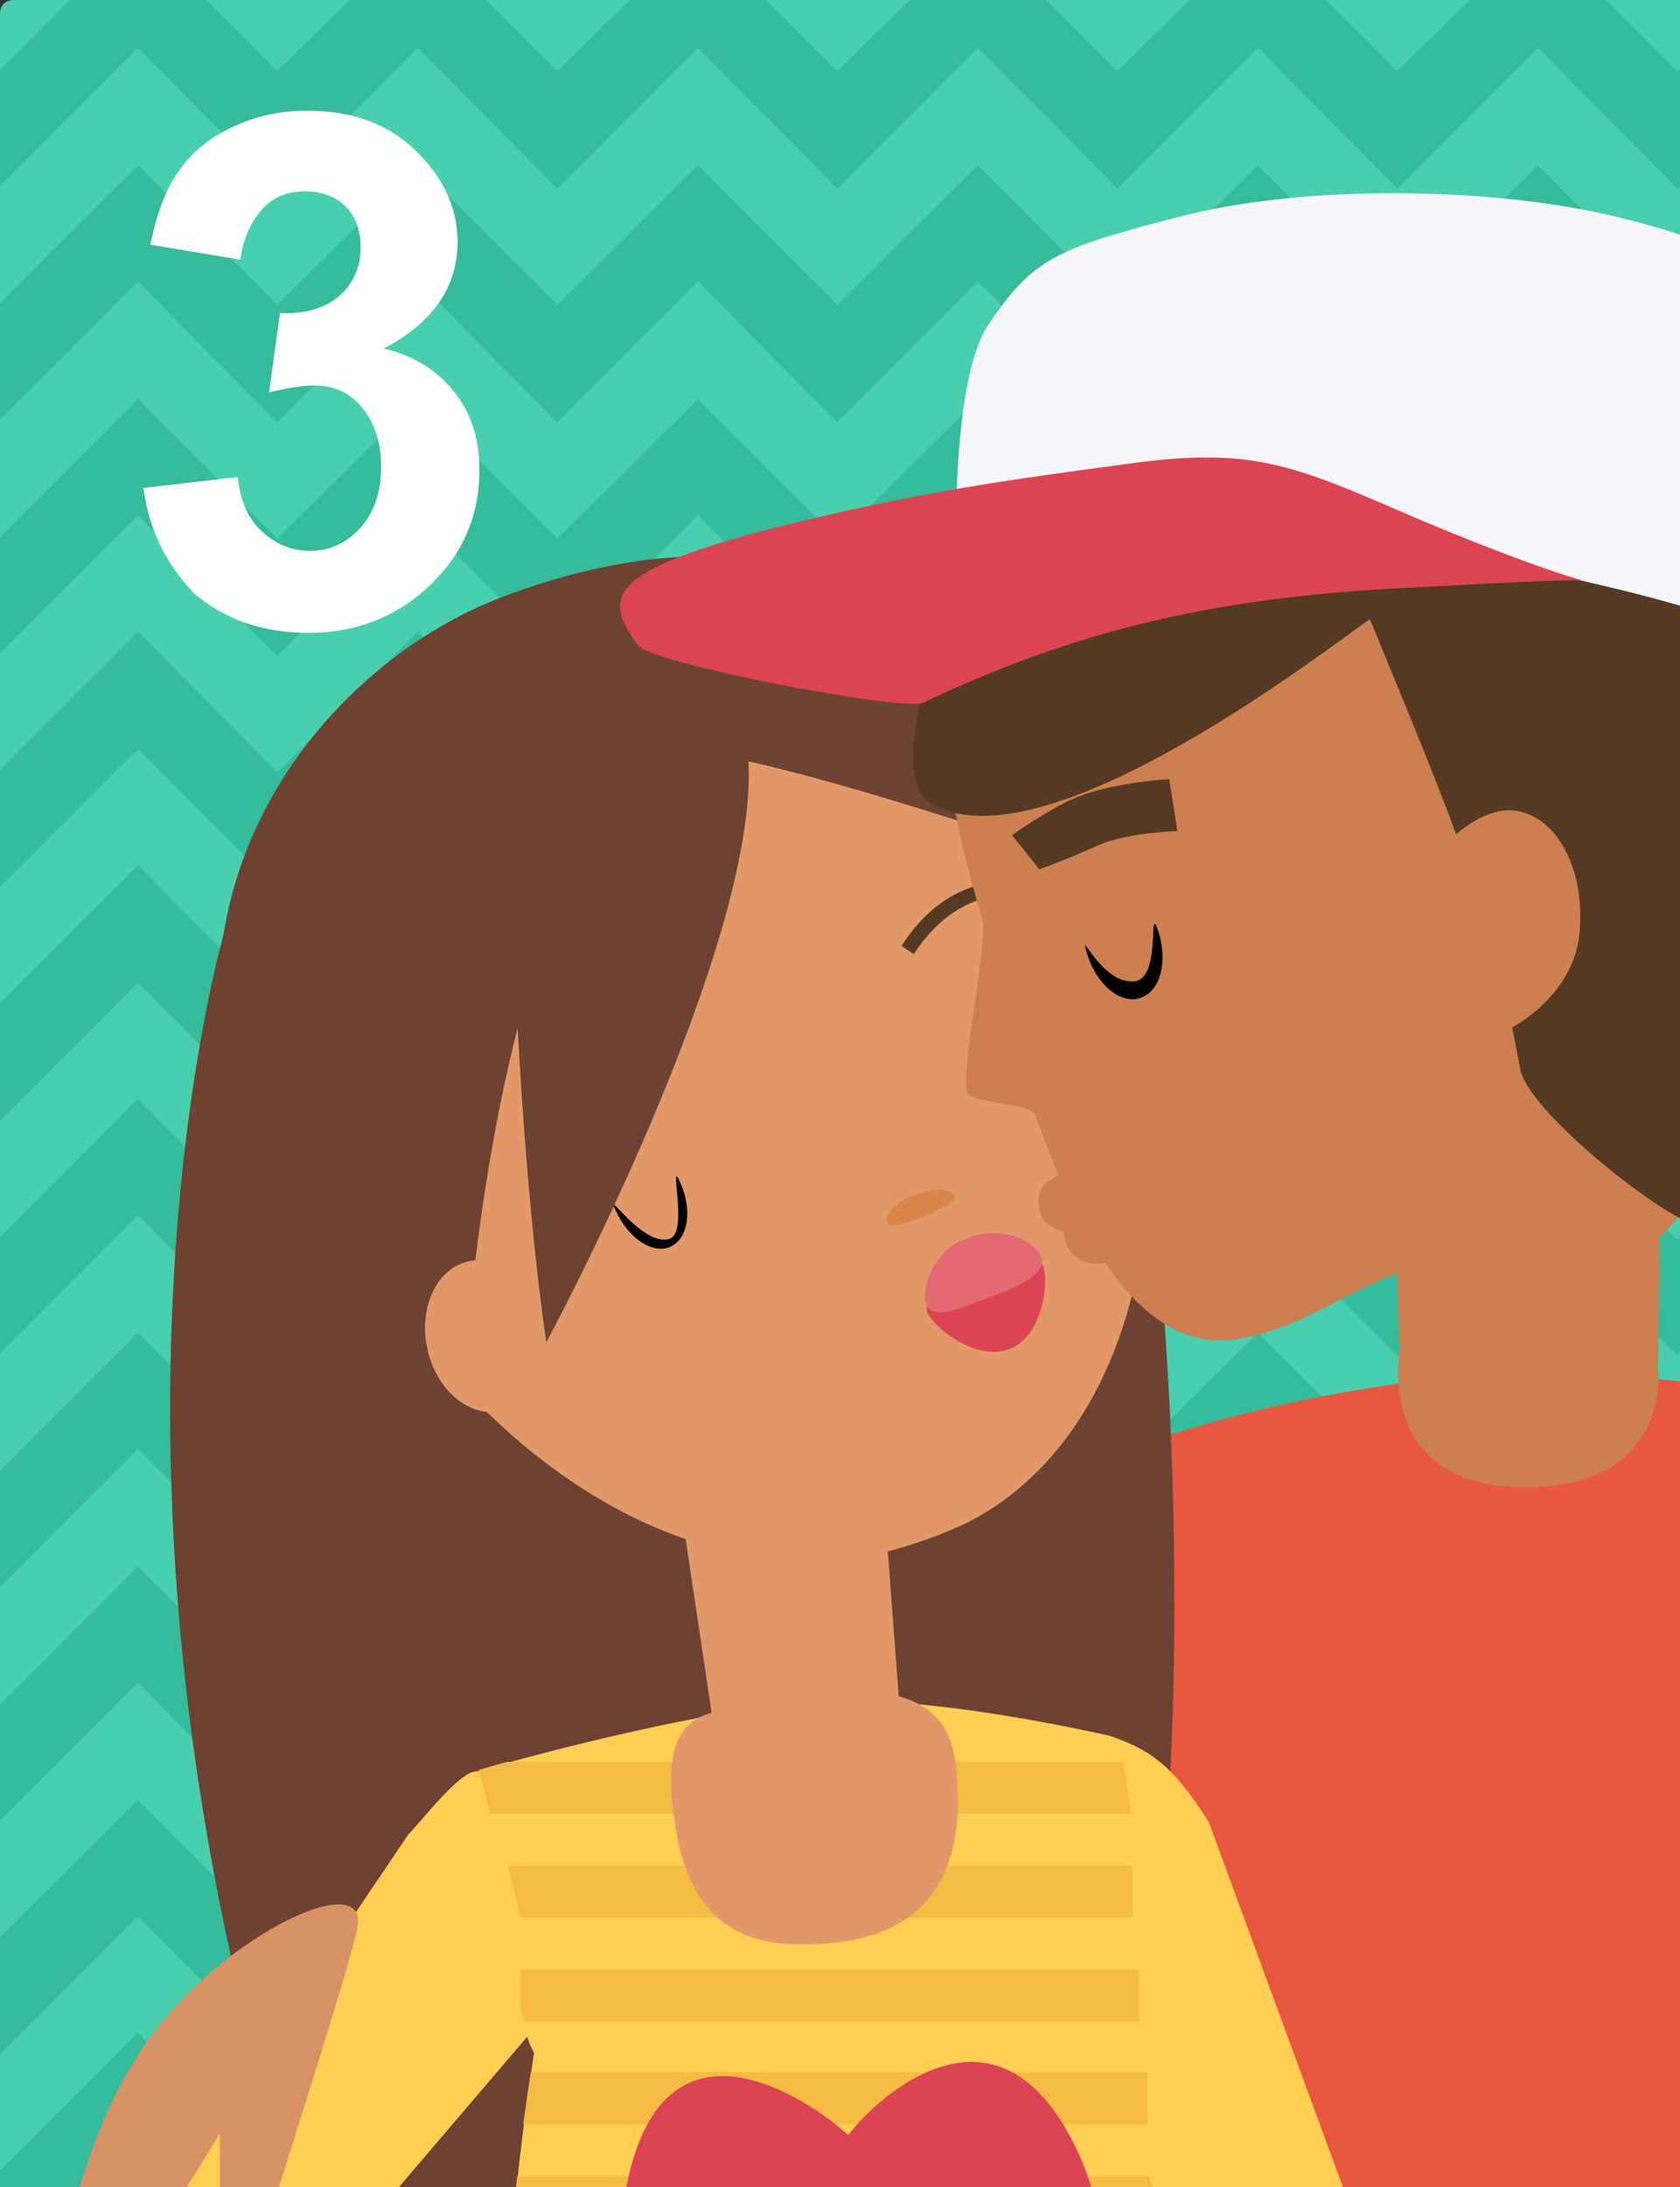 <svg version="1.1" xmlns="http://www.w3.org/2000/svg" xmlns:xlink="http://www.w3.org/1999/xlink" x="0px" y="0px" width="123px" height="160px" viewBox="0 0 123 160" xml:space="preserve"><rect x="0" y="0" width="123" height="160" fill="#333333" stroke="none"/><style type="text/css">.st0{fill:#49CFAE;} .st1{fill:#36BB9B;} .st2{clip-path:url(#SVGID_2_);} .st3{fill:#EA573F;} .st4{fill:#CC7F50;} .st5{fill:#6D4233;} .st6{fill:#FFCE54;} .st7{clip-path:url(#SVGID_4_);} .st8{fill:#F6BB43;} .st9{fill:#DC4453;} .st10{fill:#E1996A;} .st11{fill:#543924;} .st12{fill:#DB844C;} .st13{fill:#D79266;} .st14{fill:#E36975;} .st15{fill:#F6F7FA;} .st16{fill:#FFFFFF;}</style><path class="st0" d="M123 160H0V1c0-.6.4-1 1-1h122v160z" id="Capa_1"/><g id="zigzag"><path class="st1" d="M123 158.8l-.2.2-10.2-10.3-10.3 10.3-10.2-10.3L81.8 159l-10.2-10.3L61.3 159l-10.2-10.3L40.8 159l-10.2-10.3L20.3 159l-10.2-10.3L0 158.8v1.2h7.4l2.7-2.7 2.7 2.7h15.1l2.7-2.7 2.7 2.7h15.1l2.7-2.7 2.7 2.7h15.1l2.7-2.7 2.7 2.7h15.1l2.7-2.7 2.7 2.7h15.1l2.7-2.7 2.7 2.7h7.7z"/><path class="st1" d="M123 141.7l-.2.2-10.2-10.2-10.3 10.2-10.2-10.2-10.3 10.2-10.2-10.2-10.3 10.2-10.2-10.2-10.3 10.2-10.2-10.2-10.3 10.2-10.2-10.2-10.1 10v8.6l10.1-10.1 10.2 10.2 10.3-10.2 10.2 10.2 10.3-10.2 10.2 10.2 4.3-4.2 6-6 6 6 4.2 4.2 10.3-10.2 10.2 10.2 10.3-10.2 10.2 10.2.2-.1z"/><path class="st1" d="M123 124.7l-.2.1-10.2-10.2-10.3 10.2-10.2-10.2-10.3 10.2-10.2-10.2-10.3 10.2-10.2-10.2-10.3 10.2-10.2-10.2-10.3 10.2-10.2-10.2L0 124.7v8.5l10.1-10.1 10.2 10.3 10.3-10.3 10.2 10.3 10.3-10.3 10.2 10.3 4.3-4.3 6-6 6 6 4.2 4.3 10.3-10.3 10.2 10.3 10.3-10.3 10.2 10.3.2-.2z"/><path class="st1" d="M123 107.6l-.2.1-10.2-10.2-10.3 10.2-10.2-10.2-10.3 10.2-10.2-10.2-10.3 10.2-10.2-10.2-10.3 10.2-10.2-10.2-10.3 10.2-10.2-10.2L0 107.6v8.5L10.1 106l10.2 10.3L30.6 106l10.2 10.3L51.1 106l10.2 10.3 4.3-4.3 6-6 6 6 4.2 4.3L92.1 106l10.2 10.3 10.3-10.3 10.2 10.3.2-.2z"/><path class="st1" d="M123 90.5l-.2.2-10.2-10.3-10.3 10.3-10.2-10.3-10.3 10.3-10.2-10.3-10.3 10.3-10.2-10.3-10.3 10.3-10.2-10.3-10.3 10.3-10.2-10.3L0 90.5V99l10.1-10.1 10.2 10.3 10.3-10.3 10.2 10.3 10.3-10.3 10.2 10.3 4.3-4.3 6-6 6 6 4.2 4.3 10.3-10.3 10.2 10.3 10.3-10.3 10.2 10.3.2-.2z"/><path class="st1" d="M123 73.4l-.2.2-10.2-10.3-10.3 10.3-10.2-10.3-10.3 10.3-10.2-10.3-10.3 10.3-10.2-10.3-10.3 10.3-10.2-10.3-10.3 10.3-10.2-10.3L0 73.4V82l10.1-10.1 10.2 10.2 10.3-10.2 10.2 10.2 10.3-10.2 10.2 10.2 4.3-4.3 6-5.9 6 5.9 4.2 4.3 10.3-10.2 10.2 10.2 10.3-10.2 10.2 10.2.2-.2z"/><path class="st1" d="M123 56.3l-.2.2-10.2-10.3-10.3 10.3-10.2-10.3-10.3 10.3-10.2-10.3-10.3 10.3-10.2-10.3-10.3 10.3-10.2-10.3-10.3 10.3-10.2-10.3L0 56.3v8.6l10.1-10.1L20.3 65l10.3-10.2L40.8 65l10.3-10.2L61.3 65l4.3-4.2 6-6 6 6 4.2 4.2 10.3-10.2L102.3 65l10.3-10.2L122.8 65l.2-.1z"/><path class="st1" d="M123 39.2l-.2.2-10.2-10.2-10.3 10.2-10.2-10.2-10.3 10.2-10.2-10.2-10.3 10.2-10.2-10.2-10.3 10.2-10.2-10.2-10.3 10.2-10.2-10.2L0 39.3v8.5l10.1-10.1L20.3 48l10.3-10.3L40.8 48l10.3-10.3L61.3 48l4.3-4.3 6-6 6 6 4.2 4.3 10.3-10.3L102.3 48l10.3-10.3L122.8 48l.2-.2z"/><path class="st1" d="M123 22.2l-.2.1-10.2-10.2-10.3 10.2-10.2-10.2-10.3 10.2-10.2-10.2-10.3 10.2-10.2-10.2-10.3 10.2-10.2-10.2-10.3 10.2-10.2-10.2L0 22.2v8.5l10.1-10.1 10.2 10.3 10.3-10.3 10.2 10.3 10.3-10.3 10.2 10.3 4.3-4.3 6-6 6 6 4.2 4.3 10.3-10.3 10.2 10.3 10.3-10.3 10.2 10.3.2-.2z"/><path class="st1" d="M123 5.1l-.2.1-5.2-5.2h-10l-5.3 5.2L97.1 0h-10l-5.3 5.2L76.6 0h-10l-5.3 5.2L56.1 0h-10l-5.3 5.2L35.6 0h-10l-5.3 5.2L15.1 0h-10L0 5.1v8.5L10.1 3.5l10.2 10.3L30.6 3.5l10.2 10.3L51.1 3.5l10.2 10.3 4.3-4.3 6-6 6 6 4.2 4.3L92.1 3.5l10.2 10.3 10.3-10.3 10.2 10.3.2-.2z"/></g><g id="_x30_3"><defs><path id="SVGID_1_" d="M0 0h123v160H0z"/></defs><clipPath id="SVGID_2_"><use xlink:href="#SVGID_1_" overflow="visible"/></clipPath><g class="st2"><path class="st3" d="M76 164c.1-3.1-3.6-53.4-1.8-54.1 8.3-5.2 27.2-9.9 40.6-9.4 2.9.1 5.8.3 8.7.6 1.8.2 4 60.6 4 60.8-.8 1.9-51.5 2.9-51.5 2.1z"/><path class="st4" d="M102.8 90.1c5.5-4.1 18.5-1 18.7.6l-.1 9.4s1.1 8.9-10.1 8.7c-10.8-.2-8.8-10.2-8.8-10.2s-.6-8 .3-8.5z"/><g><path class="st5" d="M16.5 67.9s-12.3 40.9 6 95.3c3.4 10 47.1-9.6 60.9-18.8 3.8-2.5 5.6-79.2-10.7-93.8-12.3-11.1-40.9-17-56.2 17.3z"/><path class="st6" d="M85 160.3l13.5.2-10-27.2c-2.7-4.3-4.4-5.3-7.2-6.3-5.4-1.2-15-3-21.8-2.5-8 .6-19.8 3.7-24.6 5.1-1.2-.1-4.1 3.7-5 4.6L11.8 161l16.9-.4 9.9-11.6c.1.4.3.8.5 1.2-.6 3.9-1.2 8.4-1.6 13.3-.1 1.2 47.5-3.2 47.5-3.2z"/><defs><path id="SVGID_3_" d="M35 129.5c4.8-1.4 16.6-4.5 24.6-5.1 6.8-.5 16.4 1.3 21.8 2.5 2-.3 3.1 34.2 3.1 34.2.3 1.6-47.1 3.7-47.1 3.3.4-5.4 1-10.1 1.7-14.3-.2-.4-.3-.8-.5-1.2 0 .1-4.8-19.5-3.6-19.4z"/></defs><clipPath id="SVGID_4_"><use xlink:href="#SVGID_3_" overflow="visible"/></clipPath><g class="st7"><path class="st8" d="M37.6 151.6H84v3.8H37.6zM32.8 162.9h52.5l-1.2-3.7H32.8zM38.1 144.1h45.3v3.8H38.1zM38.1 140.3h44.8v-3.8H37.2zM35.9 132.7h46.9v-3.8H34.9z"/></g><path class="st9" d="M79.3 158.3c-5.9-14-15.5-4.4-17.2-2.1-1.9-1.8-13.9-11-16.4 4.7-.1.4 34.4.1 34.3-.3-.1-.8-.4-1.5-.7-2.3z"/><path class="st10" d="M79.6 66.5C71.7 51 56.1 44.7 40.5 52.6 25 60.5 18 74.5 25.9 90.1c4.9 9.6 13.8 18.9 24.3 22.5l1.9 12.7c-2.5.7-3.5 2.8-2.7 8 1.2 8.5 6.3 9.2 10.8 8.9 7.1-.4 10.7-4.5 9.8-12.9-.2-2-.9-4.3-4.2-5.2l-.8-10.6c1.9-.5 3.9-1.2 5.8-2.1 8.5-4.3 12.9-14.3 13.2-25 .1-2.4-.1-4.8-.4-7.2-.7-4.5-2-8.8-4-12.7z"/><path d="M45.1 88.6c.9 2 2.7 3.2 4 2.6 1.3-.6 1.6-2.7.7-4.7-.9-2 .6 3.5-.7 4.1-2 .8-5-4-4-2zM72.7 75.2c.9 2 2.7 3.2 4 2.6 1.3-.6 1.6-2.7.7-4.7-.9-2 .6 3.5-.7 4.1-1.4.6-4.9-4-4-2z"/><path class="st5" d="M36.7 43.7C71 30.7 81.9 64 81.9 64s-16.8-6-27.1-8.3C55.5 69.5 40 98.2 40 98.2s-1.3-8.1-2.1-23c-3.3 12.9-4.1 26.8-4.3 31.5-.2 4.9-8.6-9.6-8.6-9.6-19.3-25.8-3.9-47.4 11.7-53.4z"/><path class="st11" d="M66.9 69.8l-.9-.6c4.2-6.5 10-4.4 10.1-4.4l-.4 1c-.1-.1-5-1.8-8.8 4z"/><path class="st12" d="M65 89.5c-.3-.6.6-1.6 2-2.1 1.3-.5 2.6-.5 2.9.1.2.7-4.7 2.7-4.9 2z"/><ellipse transform="scale(-1) rotate(-12.157 -917.712 333.272)" class="st10" cx="35.5" cy="97.7" rx="4.3" ry="5.6"/><path class="st13" d="M26.2 140.8c-.1 1.3-3.7 12.6-5.9 19.6-.1.4-4.2-.2-4.2-.2v-4.1l-2.8 4.5s-7.7.1-7.6-.2c1-3.3 2.5-7.3 4.7-10.5 5.3-8 16.3-13.3 15.8-9.1z"/><path class="st4" d="M130.1 54.2c-4.7-17.7-18.3-30.6-34.9-25.6C71.9 35.7 64.4 42 71.9 67.2c.5 1.6-1.6 11-1.1 12.7.3.9 4.6.7 5 1.7.5 1.4 1.1 2.9 1.7 4.4-1.2.5-1.8 1.3-1.3 2.8.2.7.9 1.1 1.7 1.3 0 .2 0 .5.1.7.3 1.1 1.4 1.9 2.9 1.6 2.5 3.6 5.5 6.1 9.4 5.6 5.8-.8 9-4.5 14.7-5.6 1.9-.4 4.8 4.4 7.2 3.7 15.2-4.9 22.5-24.3 17.9-41.9z"/><path class="st9" d="M67.9 96c.5 1.2 3.6 3.6 6 2.7s2.9-4.8 2.5-6c-.5-1.2-1.7.7-4.1 1.6-2.4.9-4.8.5-4.4 1.7z"/><path class="st14" d="M67.8 95.4c.5 1.2 2.3.4 4.7-.5s4.2-1.8 3.7-3-3-2.3-5.4-1.3c-2.4.8-3.4 3.6-3 4.8z"/><path class="st11" d="M127 28.4c-9.5-8.9-42-2.3-52.4 5.3-1.6 1.2-11.2 22.4-6.4 25.1 8.4 4.9 29.8-12 32.1-13.5 6.5 15.8 8.9 21.4 11 32.9.6 3.4 12.3 12.3 13.2 11.3 14.8-15.6 10.2-53.8 2.5-61.1z"/><path class="st4" d="M102.7 68c-.6 4.7.3 8 3.4 8.4 3.2.4 8.9-3 9.5-7.8.6-4.7-1.5-8.9-4.7-9.3-3.1-.4-7.6 4-8.2 8.7z"/><path d="M84.8 68.1c.7 2.2.2 4.4-1.3 4.9-1.4.5-3.2-.9-3.9-3.2-.7-2.2 1 2.2 3.4 2 2.1-.1 1-5.9 1.8-3.7z"/><path class="st11" d="M85.6 57s-3.9.2-6.7 1.3c-2 .8-4.8 2.8-4.8 2.8l2 2.5s2.2-.8 4.4-1.8c2.1-.9 5.7-1 5.7-1l-.6-3.8z"/><path class="st15" d="M118.5 15.9c-9.3-2.3-23.4-2.4-32.3 0-9 2.3-10.6 3.1-13.8 7.8-3.2 4.7-2.3 20.6-2.3 20.6l.3 1.6c23.4-14.4 63.4 2 63.4 2s-.6-8.6-1.3-17.9c-.5-9.5-4.7-11.8-14-14.1z"/><path class="st9" d="M67.6 51.4c-1.4.7-20.1-2.9-20.9-4.2-2.5-3.4-2.3-5.3 8.9-8.3 11.3-2.9 18.3-3.8 27.2-5 8.8-1.2 11.9.1 20.4 3.8 9.2 3.9 12.8 4.8 12.8 4.8s1.8-.3-12.9.5c-14.6.7-24.7 3.3-35.5 8.4z"/></g></g><g class="st2"><path class="st16" d="M10.5 35.7l6.9-.8c.2 1.8.8 3.1 1.8 4s2.1 1.4 3.5 1.4c1.5 0 2.7-.6 3.7-1.7s1.5-2.6 1.5-4.5c0-1.8-.5-3.2-1.4-4.3s-2.1-1.6-3.5-1.6c-.9 0-2 .2-3.3.5l.8-5.8c1.9.1 3.4-.4 4.4-1.3s1.5-2.1 1.5-3.5c0-1.3-.4-2.3-1.1-3-.7-.7-1.7-1.1-3-1.1-1.2 0-2.3.4-3.1 1.3s-1.4 2.1-1.6 3.7L11 17.9c.5-2.3 1.1-4 2.1-5.4.9-1.3 2.2-2.4 3.9-3.2s3.5-1.2 5.5-1.2c3.5 0 6.3 1.1 8.4 3.4 1.7 1.8 2.6 3.9 2.6 6.2 0 3.3-1.8 5.9-5.4 7.8 2.1.5 3.8 1.5 5.1 3.1 1.3 1.6 1.9 3.5 1.9 5.8 0 3.3-1.2 6.1-3.6 8.4s-5.4 3.5-8.9 3.5c-3.4 0-6.2-1-8.4-2.9-2-2.1-3.3-4.6-3.7-7.7z"/></g></g></svg>